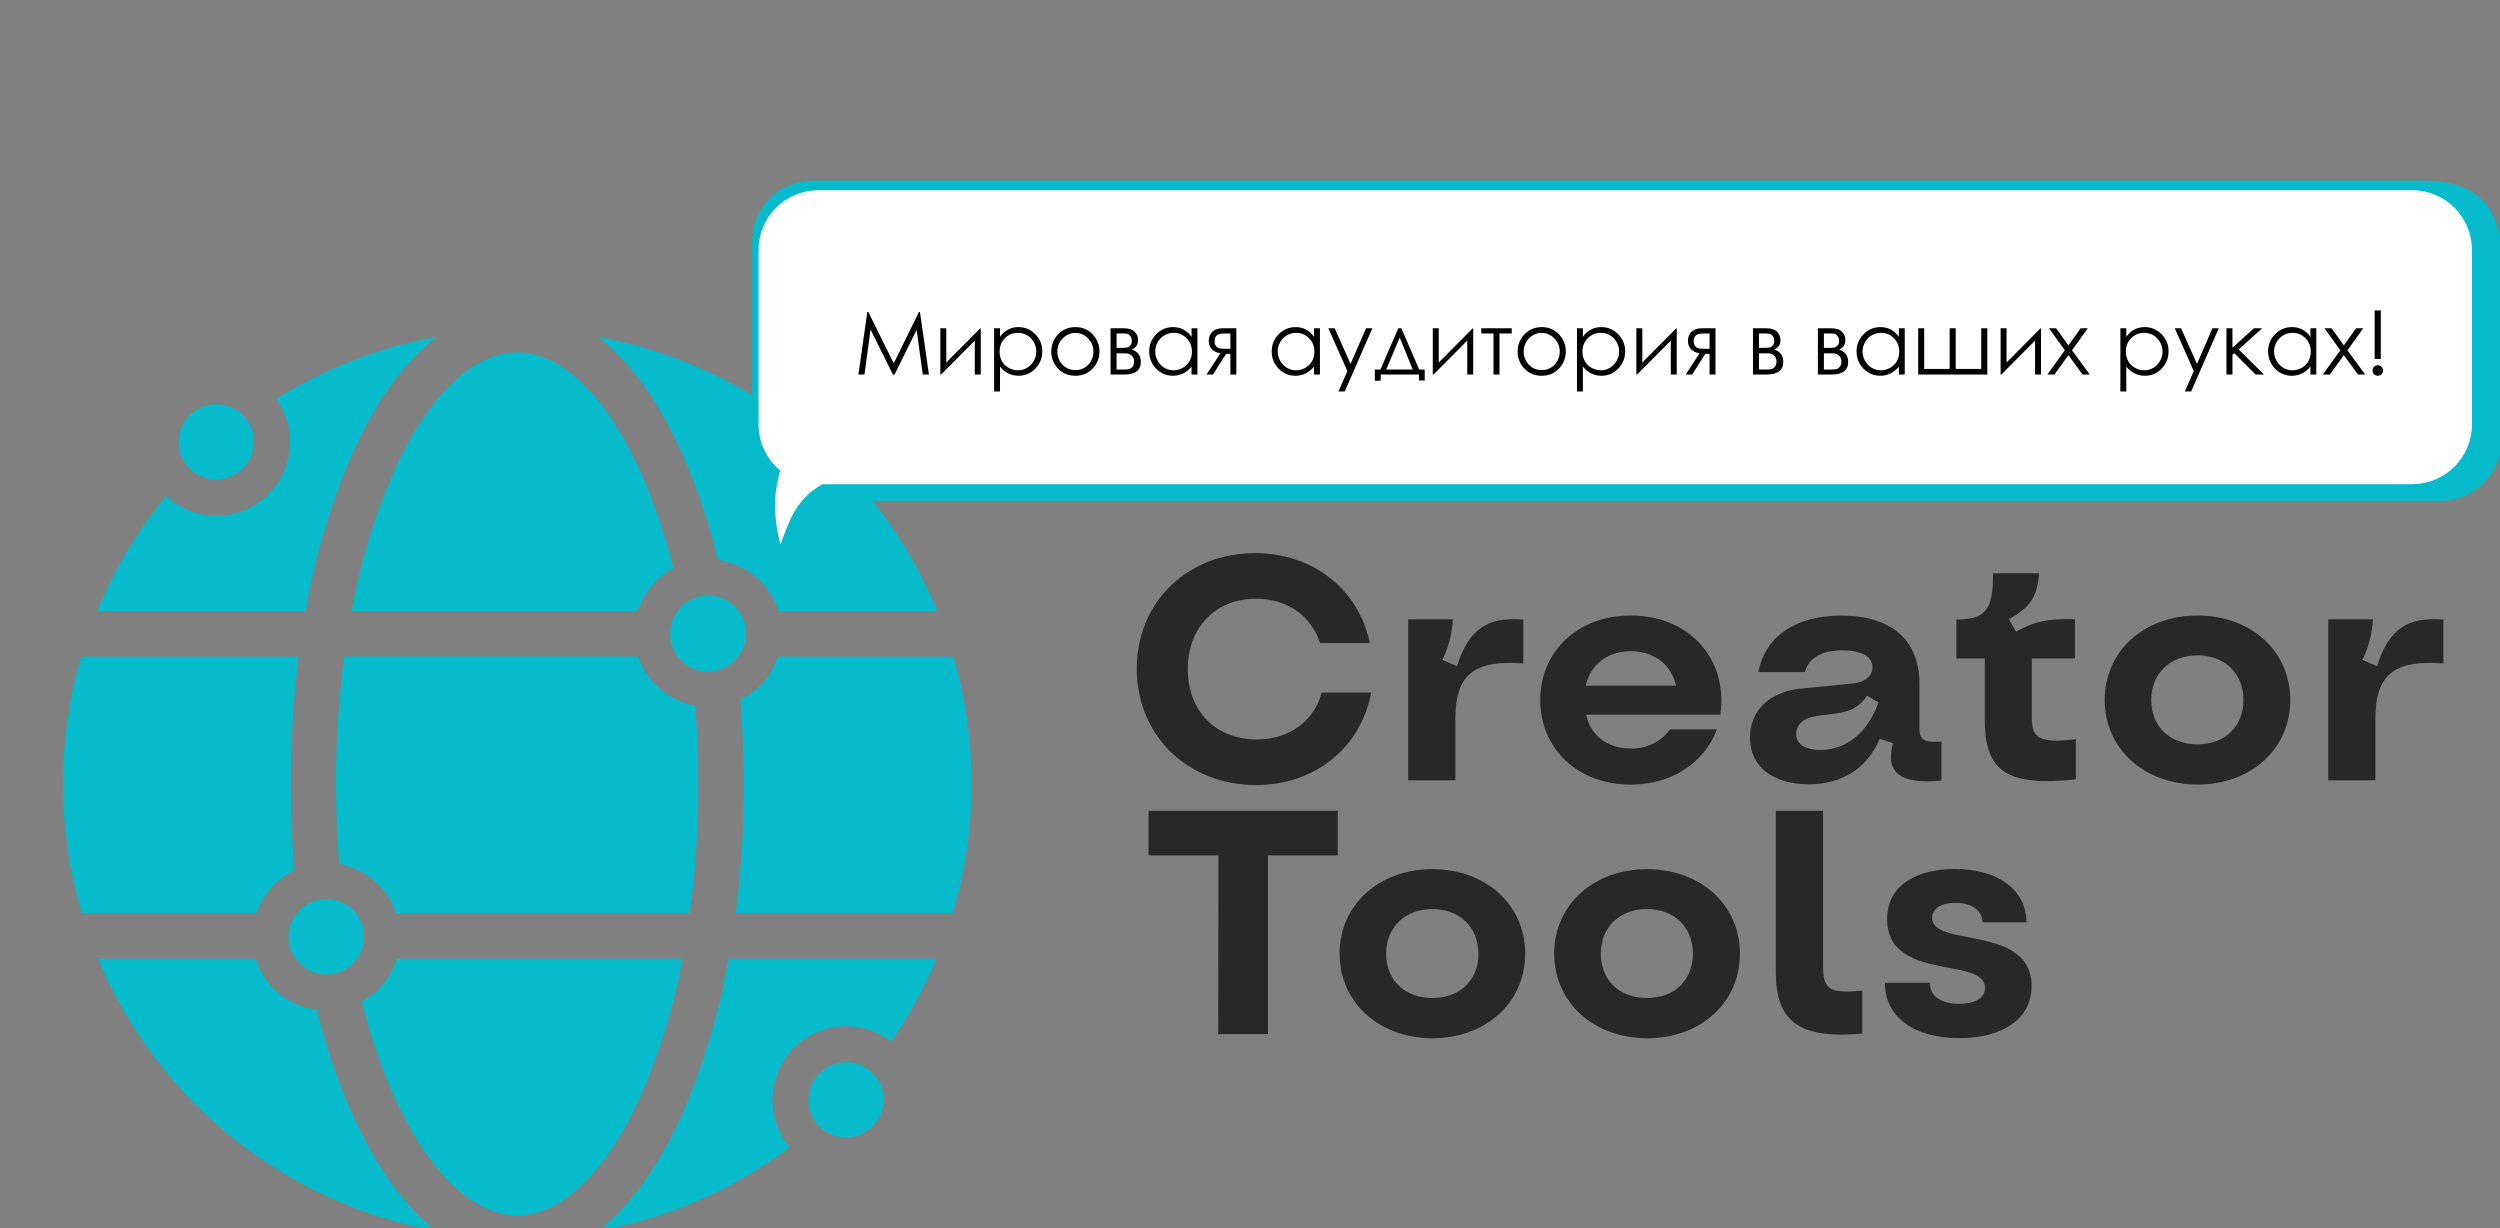 <svg width="574" height="282" viewBox="0 0 574 282" fill="none" xmlns="http://www.w3.org/2000/svg">
<rect x="0" y="0" width="574" height="282" fill="#808080" stroke="none"/>
<g clip-path="url(#clip0_406_1432)">
<mask id="mask0_406_1432" style="mask-type:luminance" maskUnits="userSpaceOnUse" x="-1" y="0" width="597" height="282">
<path d="M596 0H-0V282H596V0Z" fill="white"/>
</mask>
<g mask="url(#mask0_406_1432)">
<path d="M43.625 107.692C44.209 108.262 44.871 108.745 45.591 109.128C45.82 109.253 46.056 109.367 46.301 109.471H46.407C46.628 109.56 46.848 109.642 47.077 109.715L47.313 109.773C47.503 109.833 47.697 109.882 47.892 109.919L48.325 109.993L48.741 110.05C49.031 110.083 49.323 110.099 49.614 110.099C51.915 110.099 54.121 109.185 55.748 107.558C57.375 105.932 58.289 103.725 58.289 101.425C58.289 101.155 58.289 100.886 58.289 100.609C58.289 100.511 58.289 100.413 58.289 100.323C58.289 100.233 58.248 99.996 58.215 99.833L58.142 99.474C58.055 99.376 58.011 99.262 58.011 99.132C58.011 98.985 57.938 98.846 57.889 98.707C57.84 98.569 57.84 98.569 57.807 98.495C57.516 97.695 57.109 96.941 56.599 96.259C55.881 95.305 54.973 94.51 53.933 93.924C52.893 93.338 51.743 92.973 50.555 92.852C49.367 92.731 48.167 92.857 47.031 93.221C45.894 93.586 44.844 94.182 43.948 94.971C43.053 95.76 42.33 96.726 41.825 97.808C41.319 98.89 41.044 100.065 41.014 101.258C40.984 102.452 41.202 103.639 41.652 104.744C42.103 105.85 42.777 106.851 43.633 107.683L43.625 107.692Z" fill="#04BACB"/>
<path d="M80.917 104.117C86.336 92.056 92.897 83.007 100.192 77.36C87.131 79.707 74.643 84.542 63.405 91.6C65.864 95.006 66.967 99.206 66.499 103.382C66.032 107.557 64.027 111.409 60.876 114.188C57.725 116.966 53.652 118.473 49.451 118.414C45.25 118.355 41.221 116.735 38.149 113.869C31.573 121.86 26.226 130.788 22.285 140.357H70.154C72.265 127.887 75.879 115.718 80.917 104.117Z" fill="#04BACB"/>
<path d="M81.048 221.21L81.293 220.94L81.537 220.671C82.832 219.148 83.559 217.224 83.593 215.225C83.628 213.226 82.967 211.278 81.725 209.712C80.939 208.716 79.945 207.906 78.812 207.337C77.606 206.723 76.272 206.404 74.919 206.407C73.726 206.407 72.546 206.654 71.453 207.133C70.361 207.612 69.379 208.312 68.571 209.189C68.413 209.358 68.266 209.529 68.13 209.704C66.865 211.299 66.205 213.291 66.266 215.326C66.328 217.361 67.106 219.309 68.465 220.826L68.53 220.899C68.713 221.103 68.906 221.296 69.109 221.479L69.223 221.585C69.418 221.757 69.623 221.918 69.835 222.066L69.966 222.172C70.219 222.344 70.48 222.507 70.782 222.654C72.426 223.561 74.32 223.909 76.179 223.645C78.038 223.382 79.761 222.521 81.088 221.193L81.048 221.21Z" fill="#04BACB"/>
<path d="M67.584 199.829C67.04 193.339 66.767 186.724 66.767 179.984C66.758 170.212 67.363 160.449 68.579 150.753H18.646C13.048 170.015 13.099 190.478 18.793 209.712H58.828C59.555 207.564 60.705 205.584 62.208 203.887C63.712 202.19 65.539 200.81 67.584 199.829Z" fill="#04BACB"/>
<path d="M199.674 245.755C199.169 245.356 198.622 245.014 198.042 244.735C197.985 244.701 197.924 244.671 197.862 244.646C197.722 244.58 197.577 244.523 197.43 244.474L197.112 244.352L196.72 244.238L196.32 244.132L195.961 244.05L195.455 243.976L195.169 243.936C194.9 243.936 194.631 243.895 194.353 243.895C193.213 243.89 192.082 244.109 191.027 244.541C189.971 244.973 189.011 245.609 188.202 246.412C187.392 247.216 186.749 248.171 186.309 249.223C185.869 250.276 185.641 251.404 185.638 252.545C185.638 252.83 185.638 253.108 185.638 253.361C185.638 253.459 185.638 253.565 185.679 253.663C185.72 253.761 185.728 254.005 185.761 254.169C185.793 254.332 185.818 254.422 185.85 254.544L185.948 254.952C185.948 255.091 186.038 255.23 186.087 255.368C186.136 255.507 186.16 255.589 186.209 255.695C186.258 255.801 186.332 255.988 186.397 256.135L186.519 256.396L186.764 256.853L186.887 257.049C186.985 257.212 187.091 257.368 187.197 257.523L187.287 257.645C187.417 257.816 187.548 257.988 187.678 258.143C188.465 259.057 189.434 259.796 190.523 260.314C191.612 260.832 192.797 261.116 194.002 261.149C195.208 261.183 196.407 260.964 197.523 260.506C198.639 260.049 199.647 259.364 200.482 258.495C201.318 257.625 201.963 256.591 202.375 255.458C202.788 254.325 202.96 253.118 202.879 251.915C202.798 250.712 202.467 249.539 201.907 248.471C201.346 247.403 200.569 246.465 199.625 245.715L199.674 245.755Z" fill="#04BACB"/>
<path d="M156.612 255.85C151.194 267.919 144.625 276.961 137.338 282.616C153.295 279.74 168.357 273.164 181.313 263.415C178.632 260.216 177.227 256.14 177.367 251.969C177.508 247.798 179.186 243.825 182.077 240.816C184.969 237.806 188.87 235.97 193.033 235.662C197.195 235.354 201.324 236.595 204.627 239.146C208.752 233.18 212.242 226.799 215.04 220.108H167.278C165.162 232.405 161.581 244.404 156.612 255.85Z" fill="#04BACB"/>
<path d="M169.652 140.357C169.477 140.108 169.287 139.871 169.081 139.647L169.04 139.598C168.852 139.387 168.653 139.185 168.444 138.994L168.371 138.929C168.162 138.742 167.944 138.565 167.718 138.399L167.653 138.358C167.408 138.178 167.155 138.015 166.894 137.86C165.264 136.925 163.374 136.548 161.51 136.787C159.647 137.026 157.912 137.867 156.571 139.182C156.392 139.354 156.22 139.541 156.057 139.729C155.894 139.925 155.731 140.129 155.584 140.333C154.901 141.244 154.405 142.28 154.123 143.383C153.84 144.486 153.778 145.633 153.94 146.76C154.101 147.887 154.483 148.971 155.063 149.95C155.644 150.929 156.411 151.784 157.322 152.467C158.233 153.15 159.269 153.646 160.372 153.928C161.475 154.21 162.622 154.273 163.749 154.111C164.876 153.95 165.96 153.568 166.939 152.988C167.918 152.407 168.774 151.64 169.456 150.729C170.623 149.259 171.277 147.448 171.322 145.572C171.366 143.696 170.797 141.856 169.701 140.333L169.652 140.357Z" fill="#04BACB"/>
<path d="M218.883 150.753H178.661C177.941 152.891 176.804 154.864 175.315 156.557C173.825 158.251 172.014 159.632 169.987 160.619C170.509 166.952 170.803 173.423 170.803 179.984C170.813 189.923 170.183 199.853 168.918 209.712H218.769C224.463 190.478 224.514 170.015 218.916 150.753H218.883Z" fill="#04BACB"/>
<path d="M80.721 140.357H146.428C147.75 136.118 150.679 132.565 154.588 130.459C152.739 122.894 150.233 115.505 147.097 108.377C139.255 90.922 128.924 80.909 118.74 80.909C108.556 80.909 98.217 90.922 90.383 108.377C85.937 118.628 82.695 129.359 80.721 140.357Z" fill="#04BACB"/>
<path d="M156.612 104.117C160.084 112.016 162.845 120.209 164.862 128.598C168.06 129.033 171.068 130.37 173.534 132.452C176 134.535 177.821 137.277 178.784 140.357H215.236C208.575 124.167 197.95 109.912 184.337 98.904C170.725 87.895 154.563 80.487 137.338 77.36C144.625 83.007 151.194 92.056 156.612 104.117Z" fill="#04BACB"/>
<path d="M80.917 255.85C77.499 248.11 74.768 240.085 72.757 231.867C69.536 231.454 66.501 230.127 64.011 228.043C61.521 225.959 59.679 223.205 58.705 220.108H22.489C29.203 236.179 39.828 250.317 53.399 261.234C66.97 272.151 83.055 279.501 100.192 282.616C92.897 276.961 86.336 267.919 80.917 255.85Z" fill="#04BACB"/>
<path d="M156.751 220.108H91.142C89.825 224.311 86.929 227.839 83.064 229.949C84.886 237.36 87.343 244.601 90.408 251.59C98.242 269.045 108.581 279.058 118.765 279.058C128.949 279.058 139.28 269.045 147.122 251.59C151.523 241.498 154.754 230.935 156.751 220.108Z" fill="#04BACB"/>
<path d="M90.979 209.711H158.383C159.701 199.857 160.356 189.926 160.342 179.984C160.342 173.904 160.105 167.914 159.64 162.031C156.638 161.497 153.835 160.166 151.524 158.176C149.214 156.186 147.482 153.611 146.51 150.721H79.049C77.771 160.412 77.136 170.176 77.147 179.951C77.147 186.202 77.4 192.363 77.89 198.377C80.888 198.917 83.686 200.254 85.989 202.249C88.293 204.243 90.016 206.821 90.979 209.711Z" fill="#04BACB"/>
<path d="M261 153.543C261 138.321 272.54 127 288.166 127C301.483 127 311.962 135.344 314.524 147.646H303.099C301.045 141.356 295.482 137.467 288.385 137.467C279.153 137.467 272.713 143.987 272.713 153.624C272.713 163.26 279.153 169.78 288.523 169.78C295.921 169.78 301.633 165.683 303.468 159.013H314.812C312.504 171.615 301.933 180.258 288.269 180.258C272.54 180.131 261 168.776 261 153.543Z" fill="#282828"/>
<path d="M323.317 142.199H333.565C333.425 145.434 332.603 148.604 331.153 151.5L334.523 152.966C337.235 144.46 341.447 141.541 349.756 142.268V152.331C338.216 151.454 334.153 155.043 334.153 165.025V179.162H323.317V142.199Z" fill="#282828"/>
<path d="M353.645 160.721C353.645 149.446 362.358 141.322 374.417 141.322C387.816 141.322 396.817 151.281 394.994 164.09H364.181C365.139 168.776 369.017 171.857 374.36 171.857C376.119 171.929 377.868 171.565 379.452 170.798C381.037 170.031 382.407 168.884 383.442 167.46H394.209C391.278 175.215 383.742 180.154 374.36 180.154C362.277 180.131 353.645 171.949 353.645 160.721ZM384.804 157.432C383.776 152.596 379.818 149.515 374.417 149.515C369.016 149.515 365.116 152.666 364.089 157.432H384.804Z" fill="#282828"/>
<path d="M401.791 169.364C401.791 163.063 406.326 158.817 413.585 158.09L425.367 156.936C428.149 156.647 429.914 155.251 429.914 153.208C429.914 150.715 427.352 149.319 422.99 149.319C418.305 149.319 415.223 151.085 414.416 154.304H403.729C405.264 146.099 412.292 141.345 422.84 141.345C434.265 141.345 440.704 146.976 440.704 157.016V167.264C440.704 169.826 441.731 170.553 445.759 170.265V179.197C436.388 180.224 432.73 177.362 434.634 170.634L431.553 169.607C428.841 176.265 423.059 180.074 415.224 180.074C406.949 180.028 401.791 175.954 401.791 169.364ZM431.368 161.286L428.668 159.74C426.902 162.383 424.929 163.329 421.34 163.848L417.312 164.356C414.243 164.725 412.408 166.26 412.408 168.534C412.408 170.807 414.462 172.192 418.051 172.192C424.006 172.146 428.841 168.187 431.322 161.24L431.368 161.286Z" fill="#282828"/>
<path d="M455.707 165.337V151.177H449.187V142.245C455.995 142.245 457.611 139.937 457.611 131.628H468.159C467.72 137.121 466.255 139.313 461.235 142.175L462.85 145.026C467.028 142.718 469.878 142.025 476.399 142.175V151.177H466.509V164.875C466.509 169.56 468.343 170.726 476.618 169.71V178.943C460.831 180.639 455.707 177.119 455.707 165.337Z" fill="#282828"/>
<path d="M483.242 160.721C483.242 149.515 492.243 141.322 504.545 141.322C516.847 141.322 525.848 149.515 525.848 160.721C525.848 171.926 516.847 180.131 504.545 180.131C492.243 180.131 483.242 171.857 483.242 160.721ZM515.093 160.721C515.093 154.57 510.765 150.473 504.545 150.473C498.325 150.473 493.928 154.57 493.928 160.721C493.928 166.872 498.244 170.899 504.545 170.899C510.846 170.899 515.093 166.802 515.093 160.721Z" fill="#282828"/>
<path d="M534.561 142.199H544.809C544.669 145.434 543.847 148.604 542.397 151.5L545.767 152.966C548.479 144.46 552.691 141.541 561 142.268V152.331C549.46 151.454 545.398 155.043 545.398 165.025V179.162H534.561V142.199Z" fill="#282828"/>
<path d="M279.753 196.415H263.712V186.167H307.161V196.415H291.12V237.417H279.706L279.753 196.415Z" fill="#282828"/>
<path d="M307.565 218.964C307.565 207.77 316.578 199.565 328.879 199.565C341.181 199.565 350.183 207.77 350.183 218.964C350.183 230.158 341.181 238.375 328.879 238.375C316.578 238.375 307.565 230.1 307.565 218.964ZM339.427 218.964C339.427 212.825 335.1 208.716 328.879 208.716C322.659 208.716 318.262 212.825 318.262 218.964C318.262 225.103 322.578 229.143 328.879 229.143C335.18 229.143 339.473 225.034 339.473 218.964H339.427Z" fill="#282828"/>
<path d="M356.842 218.964C356.842 207.77 365.854 199.565 378.156 199.565C390.458 199.565 399.483 207.724 399.483 218.964C399.483 230.204 390.481 238.375 378.179 238.375C365.878 238.375 356.842 230.1 356.842 218.964ZM388.693 218.964C388.693 212.825 384.377 208.716 378.156 208.716C371.936 208.716 367.539 212.825 367.539 218.964C367.539 225.103 371.855 229.143 378.156 229.143C384.457 229.143 388.693 225.034 388.693 218.964Z" fill="#282828"/>
<path d="M407.734 223.292V186.167H418.57V221.677C418.57 226.95 419.724 228.266 427.572 227.447V237.325C413.146 238.595 407.734 234.567 407.734 223.292Z" fill="#282828"/>
<path d="M432.776 225.634H443.093C443.093 228.635 445.517 230.469 449.833 230.469C453.572 230.469 455.764 229.142 455.764 226.8C455.764 219.552 433.284 225.484 433.284 211.059C433.284 202.981 440.381 199.519 448.875 199.519C458.696 199.519 465.204 204.273 465.285 211.751H455.176C455.107 209.108 452.868 207.285 448.956 207.285C445.736 207.285 443.613 208.601 443.613 210.747C443.613 217.671 466.451 212.132 466.451 226.419C466.451 233.735 460.081 238.351 449.902 238.351C439.435 238.375 432.776 233.539 432.776 225.634Z" fill="#282828"/>
<path d="M555.909 41.453H186.573C182.896 41.453 179.37 42.913 176.77 45.513C174.171 48.113 172.71 51.639 172.71 55.316V96.091C172.709 98.361 173.266 100.597 174.331 102.601C175.396 104.606 176.937 106.318 178.819 107.588C179.997 109.82 181.761 111.688 183.922 112.991C186.084 114.294 188.559 114.982 191.083 114.981H560.438C564.115 114.981 567.641 113.521 570.24 110.921C572.84 108.321 574.301 104.795 574.301 101.119V60.39C574.384 51.998 572.702 41.342 555.909 41.453Z" fill="#04BACB"/>
<path d="M553.83 43.673H187.886C186.083 43.673 184.297 44.029 182.632 44.719C180.966 45.409 179.452 46.421 178.178 47.696C176.903 48.972 175.893 50.486 175.204 52.152C174.514 53.818 174.16 55.604 174.162 57.407V97.441C174.159 99.463 174.605 101.461 175.466 103.29C176.327 105.12 177.583 106.736 179.143 108.023C178.506 110.27 178.103 112.577 177.941 114.908C177.867 118.315 178.29 121.715 179.198 125C179.198 125 180.409 121.58 181.721 118.688C183.264 115.515 185.741 112.89 188.819 111.165C330.197 111.165 412.462 111.165 553.84 111.165C557.48 111.165 560.97 109.719 563.544 107.145C566.118 104.571 567.564 101.081 567.564 97.441V57.407C567.565 55.603 567.211 53.816 566.521 52.15C565.831 50.483 564.82 48.969 563.544 47.693C562.269 46.418 560.754 45.406 559.087 44.716C557.421 44.026 555.634 43.672 553.83 43.673Z" fill="white"/>
<path d="M197.094 86L199.135 71.635H199.369L205.209 83.422L210.99 71.635H211.224L213.285 86H211.869L210.463 75.727L205.385 86H205.023L199.877 75.648L198.48 86H197.094ZM217.269 75.375V83.236L225.072 75.375H225.18V86H223.812V78.207L216.068 86H215.902V75.375H217.269ZM228.246 75.375H229.603V77.328C230.144 76.586 230.766 76.029 231.469 75.658C232.172 75.287 232.956 75.102 233.822 75.102C235.333 75.102 236.625 75.645 237.699 76.732C238.773 77.82 239.31 79.128 239.31 80.658C239.31 82.221 238.777 83.549 237.709 84.643C236.648 85.73 235.365 86.273 233.861 86.273C233.015 86.273 232.237 86.098 231.527 85.746C230.818 85.394 230.176 84.87 229.603 84.174V89.887H228.246V75.375ZM233.715 76.42C232.53 76.42 231.53 76.833 230.717 77.66C229.909 78.487 229.506 79.516 229.506 80.746C229.506 81.553 229.685 82.279 230.043 82.924C230.407 83.568 230.925 84.079 231.596 84.457C232.273 84.835 232.986 85.023 233.734 85.023C234.47 85.023 235.16 84.835 235.805 84.457C236.456 84.073 236.973 83.539 237.357 82.856C237.741 82.172 237.933 81.456 237.933 80.707C237.933 79.952 237.741 79.236 237.357 78.559C236.98 77.882 236.469 77.357 235.824 76.986C235.18 76.609 234.476 76.42 233.715 76.42ZM246.908 75.102C248.542 75.102 249.896 75.694 250.971 76.879C251.947 77.96 252.435 79.239 252.435 80.717C252.435 82.201 251.918 83.5 250.883 84.613C249.854 85.72 248.529 86.273 246.908 86.273C245.28 86.273 243.949 85.72 242.914 84.613C241.885 83.5 241.371 82.201 241.371 80.717C241.371 79.245 241.859 77.969 242.836 76.889C243.91 75.697 245.267 75.102 246.908 75.102ZM246.908 76.439C245.775 76.439 244.802 76.859 243.988 77.699C243.174 78.539 242.767 79.555 242.767 80.746C242.767 81.514 242.953 82.231 243.324 82.894C243.695 83.559 244.196 84.073 244.828 84.438C245.46 84.796 246.153 84.975 246.908 84.975C247.663 84.975 248.357 84.796 248.988 84.438C249.62 84.073 250.121 83.559 250.492 82.894C250.863 82.231 251.049 81.514 251.049 80.746C251.049 79.555 250.639 78.539 249.818 77.699C249.004 76.859 248.034 76.439 246.908 76.439ZM258.07 86H254.984V75.375H258.021C259.18 75.375 260.014 75.642 260.521 76.176C261.036 76.71 261.293 77.335 261.293 78.051C261.293 79.132 260.818 79.864 259.867 80.248C261.247 80.736 261.937 81.677 261.937 83.07C261.937 85.023 260.648 86 258.07 86ZM256.361 76.557V79.877H257.25C258.057 79.877 258.585 79.844 258.832 79.779C259.079 79.714 259.31 79.555 259.525 79.301C259.747 79.04 259.857 78.699 259.857 78.275C259.857 77.833 259.743 77.462 259.516 77.162C259.288 76.863 259.047 76.687 258.793 76.635C258.545 76.583 258.031 76.557 257.25 76.557H256.361ZM256.361 81.127V84.848H257.826C258.516 84.848 259.008 84.805 259.301 84.721C259.6 84.63 259.854 84.438 260.062 84.144C260.277 83.852 260.385 83.481 260.385 83.031C260.385 82.452 260.202 81.99 259.838 81.644C259.473 81.299 258.991 81.127 258.392 81.127H256.361ZM274.926 75.375V86H273.578V84.174C273.005 84.87 272.361 85.394 271.644 85.746C270.935 86.098 270.157 86.273 269.31 86.273C267.807 86.273 266.521 85.73 265.453 84.643C264.392 83.549 263.861 82.221 263.861 80.658C263.861 79.128 264.398 77.82 265.473 76.732C266.547 75.645 267.839 75.102 269.349 75.102C270.222 75.102 271.01 75.287 271.713 75.658C272.422 76.029 273.044 76.586 273.578 77.328V75.375H274.926ZM269.457 76.42C268.695 76.42 267.992 76.609 267.348 76.986C266.703 77.357 266.189 77.882 265.805 78.559C265.427 79.236 265.238 79.952 265.238 80.707C265.238 81.456 265.43 82.172 265.814 82.856C266.198 83.539 266.713 84.073 267.357 84.457C268.008 84.835 268.705 85.023 269.447 85.023C270.196 85.023 270.905 84.835 271.576 84.457C272.247 84.079 272.761 83.568 273.119 82.924C273.484 82.279 273.666 81.553 273.666 80.746C273.666 79.516 273.259 78.487 272.445 77.66C271.638 76.833 270.642 76.42 269.457 76.42ZM282.494 81.244H281.517L278.49 86H277.016L280.209 81.107C279.415 81.01 278.77 80.71 278.275 80.209C277.78 79.701 277.533 79.073 277.533 78.324C277.533 77.387 277.816 76.661 278.383 76.147C278.956 75.632 279.704 75.375 280.629 75.375H283.861V86H282.494V81.244ZM282.494 76.557H281.596C280.723 76.557 280.137 76.612 279.838 76.723C279.538 76.833 279.301 77.025 279.125 77.299C278.949 77.566 278.861 77.927 278.861 78.383C278.861 78.819 278.975 79.18 279.203 79.467C279.431 79.747 279.685 79.919 279.965 79.984C280.245 80.049 280.788 80.082 281.596 80.082H282.494V76.557ZM303.051 75.375V86H301.703V84.174C301.13 84.87 300.486 85.394 299.769 85.746C299.06 86.098 298.282 86.273 297.435 86.273C295.932 86.273 294.646 85.73 293.578 84.643C292.517 83.549 291.986 82.221 291.986 80.658C291.986 79.128 292.523 77.82 293.598 76.732C294.672 75.645 295.964 75.102 297.474 75.102C298.347 75.102 299.135 75.287 299.838 75.658C300.547 76.029 301.169 76.586 301.703 77.328V75.375H303.051ZM297.582 76.42C296.82 76.42 296.117 76.609 295.473 76.986C294.828 77.357 294.314 77.882 293.93 78.559C293.552 79.236 293.363 79.952 293.363 80.707C293.363 81.456 293.555 82.172 293.939 82.856C294.323 83.539 294.838 84.073 295.482 84.457C296.133 84.835 296.83 85.023 297.572 85.023C298.321 85.023 299.03 84.835 299.701 84.457C300.372 84.079 300.886 83.568 301.244 82.924C301.609 82.279 301.791 81.553 301.791 80.746C301.791 79.516 301.384 78.487 300.57 77.66C299.763 76.833 298.767 76.42 297.582 76.42ZM304.994 75.375H306.439L310.092 83.559L313.637 75.375H315.092L308.754 89.887H307.308L309.359 85.199L304.994 75.375ZM316.947 84.838L321.049 75.375H321.762L325.834 84.838H327.113V87.357H325.795V86H317.006V87.416H315.658V84.838H316.947ZM321.381 77.484L318.275 84.838H324.359L321.381 77.484ZM330.336 75.375V83.236L338.139 75.375H338.246V86H336.879V78.207L329.135 86H328.969V75.375H330.336ZM340.101 75.375H347.094V76.557H344.281V86H342.904V76.557H340.101V75.375ZM353.978 75.102C355.613 75.102 356.967 75.694 358.041 76.879C359.017 77.96 359.506 79.239 359.506 80.717C359.506 82.201 358.988 83.5 357.953 84.613C356.924 85.72 355.599 86.273 353.978 86.273C352.351 86.273 351.019 85.72 349.984 84.613C348.956 83.5 348.441 82.201 348.441 80.717C348.441 79.245 348.93 77.969 349.906 76.889C350.98 75.697 352.338 75.102 353.978 75.102ZM353.978 76.439C352.846 76.439 351.872 76.859 351.058 77.699C350.245 78.539 349.838 79.555 349.838 80.746C349.838 81.514 350.023 82.231 350.394 82.894C350.766 83.559 351.267 84.073 351.898 84.438C352.53 84.796 353.223 84.975 353.978 84.975C354.734 84.975 355.427 84.796 356.058 84.438C356.69 84.073 357.191 83.559 357.562 82.894C357.933 82.231 358.119 81.514 358.119 80.746C358.119 79.555 357.709 78.539 356.889 77.699C356.075 76.859 355.105 76.439 353.978 76.439ZM362.074 75.375H363.432V77.328C363.972 76.586 364.594 76.029 365.297 75.658C366 75.287 366.784 75.102 367.65 75.102C369.161 75.102 370.453 75.645 371.527 76.732C372.601 77.82 373.139 79.128 373.139 80.658C373.139 82.221 372.605 83.549 371.537 84.643C370.476 85.73 369.193 86.273 367.689 86.273C366.843 86.273 366.065 86.098 365.355 85.746C364.646 85.394 364.004 84.87 363.432 84.174V89.887H362.074V75.375ZM367.543 76.42C366.358 76.42 365.359 76.833 364.545 77.66C363.738 78.487 363.334 79.516 363.334 80.746C363.334 81.553 363.513 82.279 363.871 82.924C364.236 83.568 364.753 84.079 365.424 84.457C366.101 84.835 366.814 85.023 367.562 85.023C368.298 85.023 368.988 84.835 369.633 84.457C370.284 84.073 370.801 83.539 371.185 82.856C371.57 82.172 371.762 81.456 371.762 80.707C371.762 79.952 371.57 79.236 371.185 78.559C370.808 77.882 370.297 77.357 369.652 76.986C369.008 76.609 368.305 76.42 367.543 76.42ZM377.074 75.375V83.236L384.877 75.375H384.984V86H383.617V78.207L375.873 86H375.707V75.375H377.074ZM392.514 81.244H391.537L388.51 86H387.035L390.228 81.107C389.434 81.01 388.79 80.71 388.295 80.209C387.8 79.701 387.553 79.073 387.553 78.324C387.553 77.387 387.836 76.661 388.402 76.147C388.975 75.632 389.724 75.375 390.648 75.375H393.881V86H392.514V81.244ZM392.514 76.557H391.615C390.743 76.557 390.157 76.612 389.857 76.723C389.558 76.833 389.32 77.025 389.144 77.299C388.969 77.566 388.881 77.927 388.881 78.383C388.881 78.819 388.995 79.18 389.223 79.467C389.45 79.747 389.704 79.919 389.984 79.984C390.264 80.049 390.808 80.082 391.615 80.082H392.514V76.557ZM405.57 86H402.484V75.375H405.521C406.68 75.375 407.514 75.642 408.021 76.176C408.536 76.71 408.793 77.335 408.793 78.051C408.793 79.132 408.318 79.864 407.367 80.248C408.747 80.736 409.437 81.677 409.437 83.07C409.437 85.023 408.148 86 405.57 86ZM403.861 76.557V79.877H404.75C405.557 79.877 406.085 79.844 406.332 79.779C406.579 79.714 406.81 79.555 407.025 79.301C407.247 79.04 407.357 78.699 407.357 78.275C407.357 77.833 407.243 77.462 407.016 77.162C406.788 76.863 406.547 76.687 406.293 76.635C406.045 76.583 405.531 76.557 404.75 76.557H403.861ZM403.861 81.127V84.848H405.326C406.016 84.848 406.508 84.805 406.801 84.721C407.1 84.63 407.354 84.438 407.562 84.144C407.777 83.852 407.885 83.481 407.885 83.031C407.885 82.452 407.702 81.99 407.338 81.644C406.973 81.299 406.491 81.127 405.892 81.127H403.861ZM420.473 86H417.387V75.375H420.424C421.583 75.375 422.416 75.642 422.924 76.176C423.438 76.71 423.695 77.335 423.695 78.051C423.695 79.132 423.22 79.864 422.269 80.248C423.65 80.736 424.34 81.677 424.34 83.07C424.34 85.023 423.051 86 420.473 86ZM418.764 76.557V79.877H419.652C420.46 79.877 420.987 79.844 421.234 79.779C421.482 79.714 421.713 79.555 421.928 79.301C422.149 79.04 422.26 78.699 422.26 78.275C422.26 77.833 422.146 77.462 421.918 77.162C421.69 76.863 421.449 76.687 421.195 76.635C420.948 76.583 420.433 76.557 419.652 76.557H418.764ZM418.764 81.127V84.848H420.228C420.918 84.848 421.41 84.805 421.703 84.721C422.002 84.63 422.256 84.438 422.465 84.144C422.68 83.852 422.787 83.481 422.787 83.031C422.787 82.452 422.605 81.99 422.24 81.644C421.876 81.299 421.394 81.127 420.795 81.127H418.764ZM437.328 75.375V86H435.98V84.174C435.407 84.87 434.763 85.394 434.047 85.746C433.337 86.098 432.559 86.273 431.713 86.273C430.209 86.273 428.923 85.73 427.855 84.643C426.794 83.549 426.264 82.221 426.264 80.658C426.264 79.128 426.801 77.82 427.875 76.732C428.949 75.645 430.241 75.102 431.752 75.102C432.624 75.102 433.412 75.287 434.115 75.658C434.825 76.029 435.446 76.586 435.98 77.328V75.375H437.328ZM431.859 76.42C431.098 76.42 430.394 76.609 429.75 76.986C429.105 77.357 428.591 77.882 428.207 78.559C427.829 79.236 427.641 79.952 427.641 80.707C427.641 81.456 427.833 82.172 428.217 82.856C428.601 83.539 429.115 84.073 429.76 84.457C430.411 84.835 431.107 85.023 431.849 85.023C432.598 85.023 433.308 84.835 433.978 84.457C434.649 84.079 435.163 83.568 435.521 82.924C435.886 82.279 436.068 81.553 436.068 80.746C436.068 79.516 435.661 78.487 434.848 77.66C434.04 76.833 433.044 76.42 431.859 76.42ZM456.293 86H440.414V75.375H441.791V84.711H447.641V75.375H449.037V84.711H454.896V75.375H456.293V86ZM460.707 75.375V83.236L468.51 75.375H468.617V86H467.25V78.207L459.506 86H459.34V75.375H460.707ZM470.453 75.375H472.094L474.906 79.311L477.719 75.375H479.359L475.726 80.424L479.818 86H478.158L474.906 81.537L471.703 86H470.072L474.096 80.424L470.453 75.375ZM486.84 75.375H488.197V77.328C488.738 76.586 489.359 76.029 490.062 75.658C490.766 75.287 491.55 75.102 492.416 75.102C493.926 75.102 495.219 75.645 496.293 76.732C497.367 77.82 497.904 79.128 497.904 80.658C497.904 82.221 497.37 83.549 496.303 84.643C495.241 85.73 493.959 86.273 492.455 86.273C491.609 86.273 490.831 86.098 490.121 85.746C489.411 85.394 488.77 84.87 488.197 84.174V89.887H486.84V75.375ZM492.308 76.42C491.124 76.42 490.124 76.833 489.31 77.66C488.503 78.487 488.099 79.516 488.099 80.746C488.099 81.553 488.279 82.279 488.637 82.924C489.001 83.568 489.519 84.079 490.189 84.457C490.866 84.835 491.579 85.023 492.328 85.023C493.064 85.023 493.754 84.835 494.398 84.457C495.049 84.073 495.567 83.539 495.951 82.856C496.335 82.172 496.527 81.456 496.527 80.707C496.527 79.952 496.335 79.236 495.951 78.559C495.573 77.882 495.062 77.357 494.418 76.986C493.773 76.609 493.07 76.42 492.308 76.42ZM499.33 75.375H500.775L504.428 83.559L507.973 75.375H509.428L503.09 89.887H501.644L503.695 85.199L499.33 75.375ZM511.195 75.375H512.572V79.848L517.484 75.375H519.389L514.008 80.238L519.818 86H517.885L513.002 81.088L512.572 81.469V86H511.195V75.375ZM531.82 75.375V86H530.473V84.174C529.9 84.87 529.255 85.394 528.539 85.746C527.829 86.098 527.051 86.273 526.205 86.273C524.701 86.273 523.415 85.73 522.348 84.643C521.286 83.549 520.756 82.221 520.756 80.658C520.756 79.128 521.293 77.82 522.367 76.732C523.441 75.645 524.734 75.102 526.244 75.102C527.116 75.102 527.904 75.287 528.607 75.658C529.317 76.029 529.939 76.586 530.473 77.328V75.375H531.82ZM526.351 76.42C525.59 76.42 524.887 76.609 524.242 76.986C523.598 77.357 523.083 77.882 522.699 78.559C522.321 79.236 522.133 79.952 522.133 80.707C522.133 81.456 522.325 82.172 522.709 82.856C523.093 83.539 523.607 84.073 524.252 84.457C524.903 84.835 525.599 85.023 526.342 85.023C527.09 85.023 527.8 84.835 528.471 84.457C529.141 84.079 529.655 83.568 530.014 82.924C530.378 82.279 530.56 81.553 530.56 80.746C530.56 79.516 530.154 78.487 529.34 77.66C528.532 76.833 527.536 76.42 526.351 76.42ZM533.695 75.375H535.336L538.148 79.311L540.961 75.375H542.601L538.969 80.424L543.06 86H541.4L538.148 81.537L534.945 86H533.314L537.338 80.424L533.695 75.375ZM546.635 71.273V82.406H545.219V71.273H546.635ZM545.941 83.852C546.273 83.852 546.557 83.969 546.791 84.203C547.025 84.438 547.142 84.724 547.142 85.062C547.142 85.394 547.025 85.681 546.791 85.922C546.557 86.156 546.273 86.273 545.941 86.273C545.609 86.273 545.326 86.156 545.092 85.922C544.857 85.681 544.74 85.394 544.74 85.062C544.74 84.724 544.857 84.438 545.092 84.203C545.326 83.969 545.609 83.852 545.941 83.852Z" fill="black"/>
</g>
</g>
<defs>
<clipPath id="clip0_406_1432">
<rect width="574" height="282" fill="white"/>
</clipPath>
</defs>
</svg>
